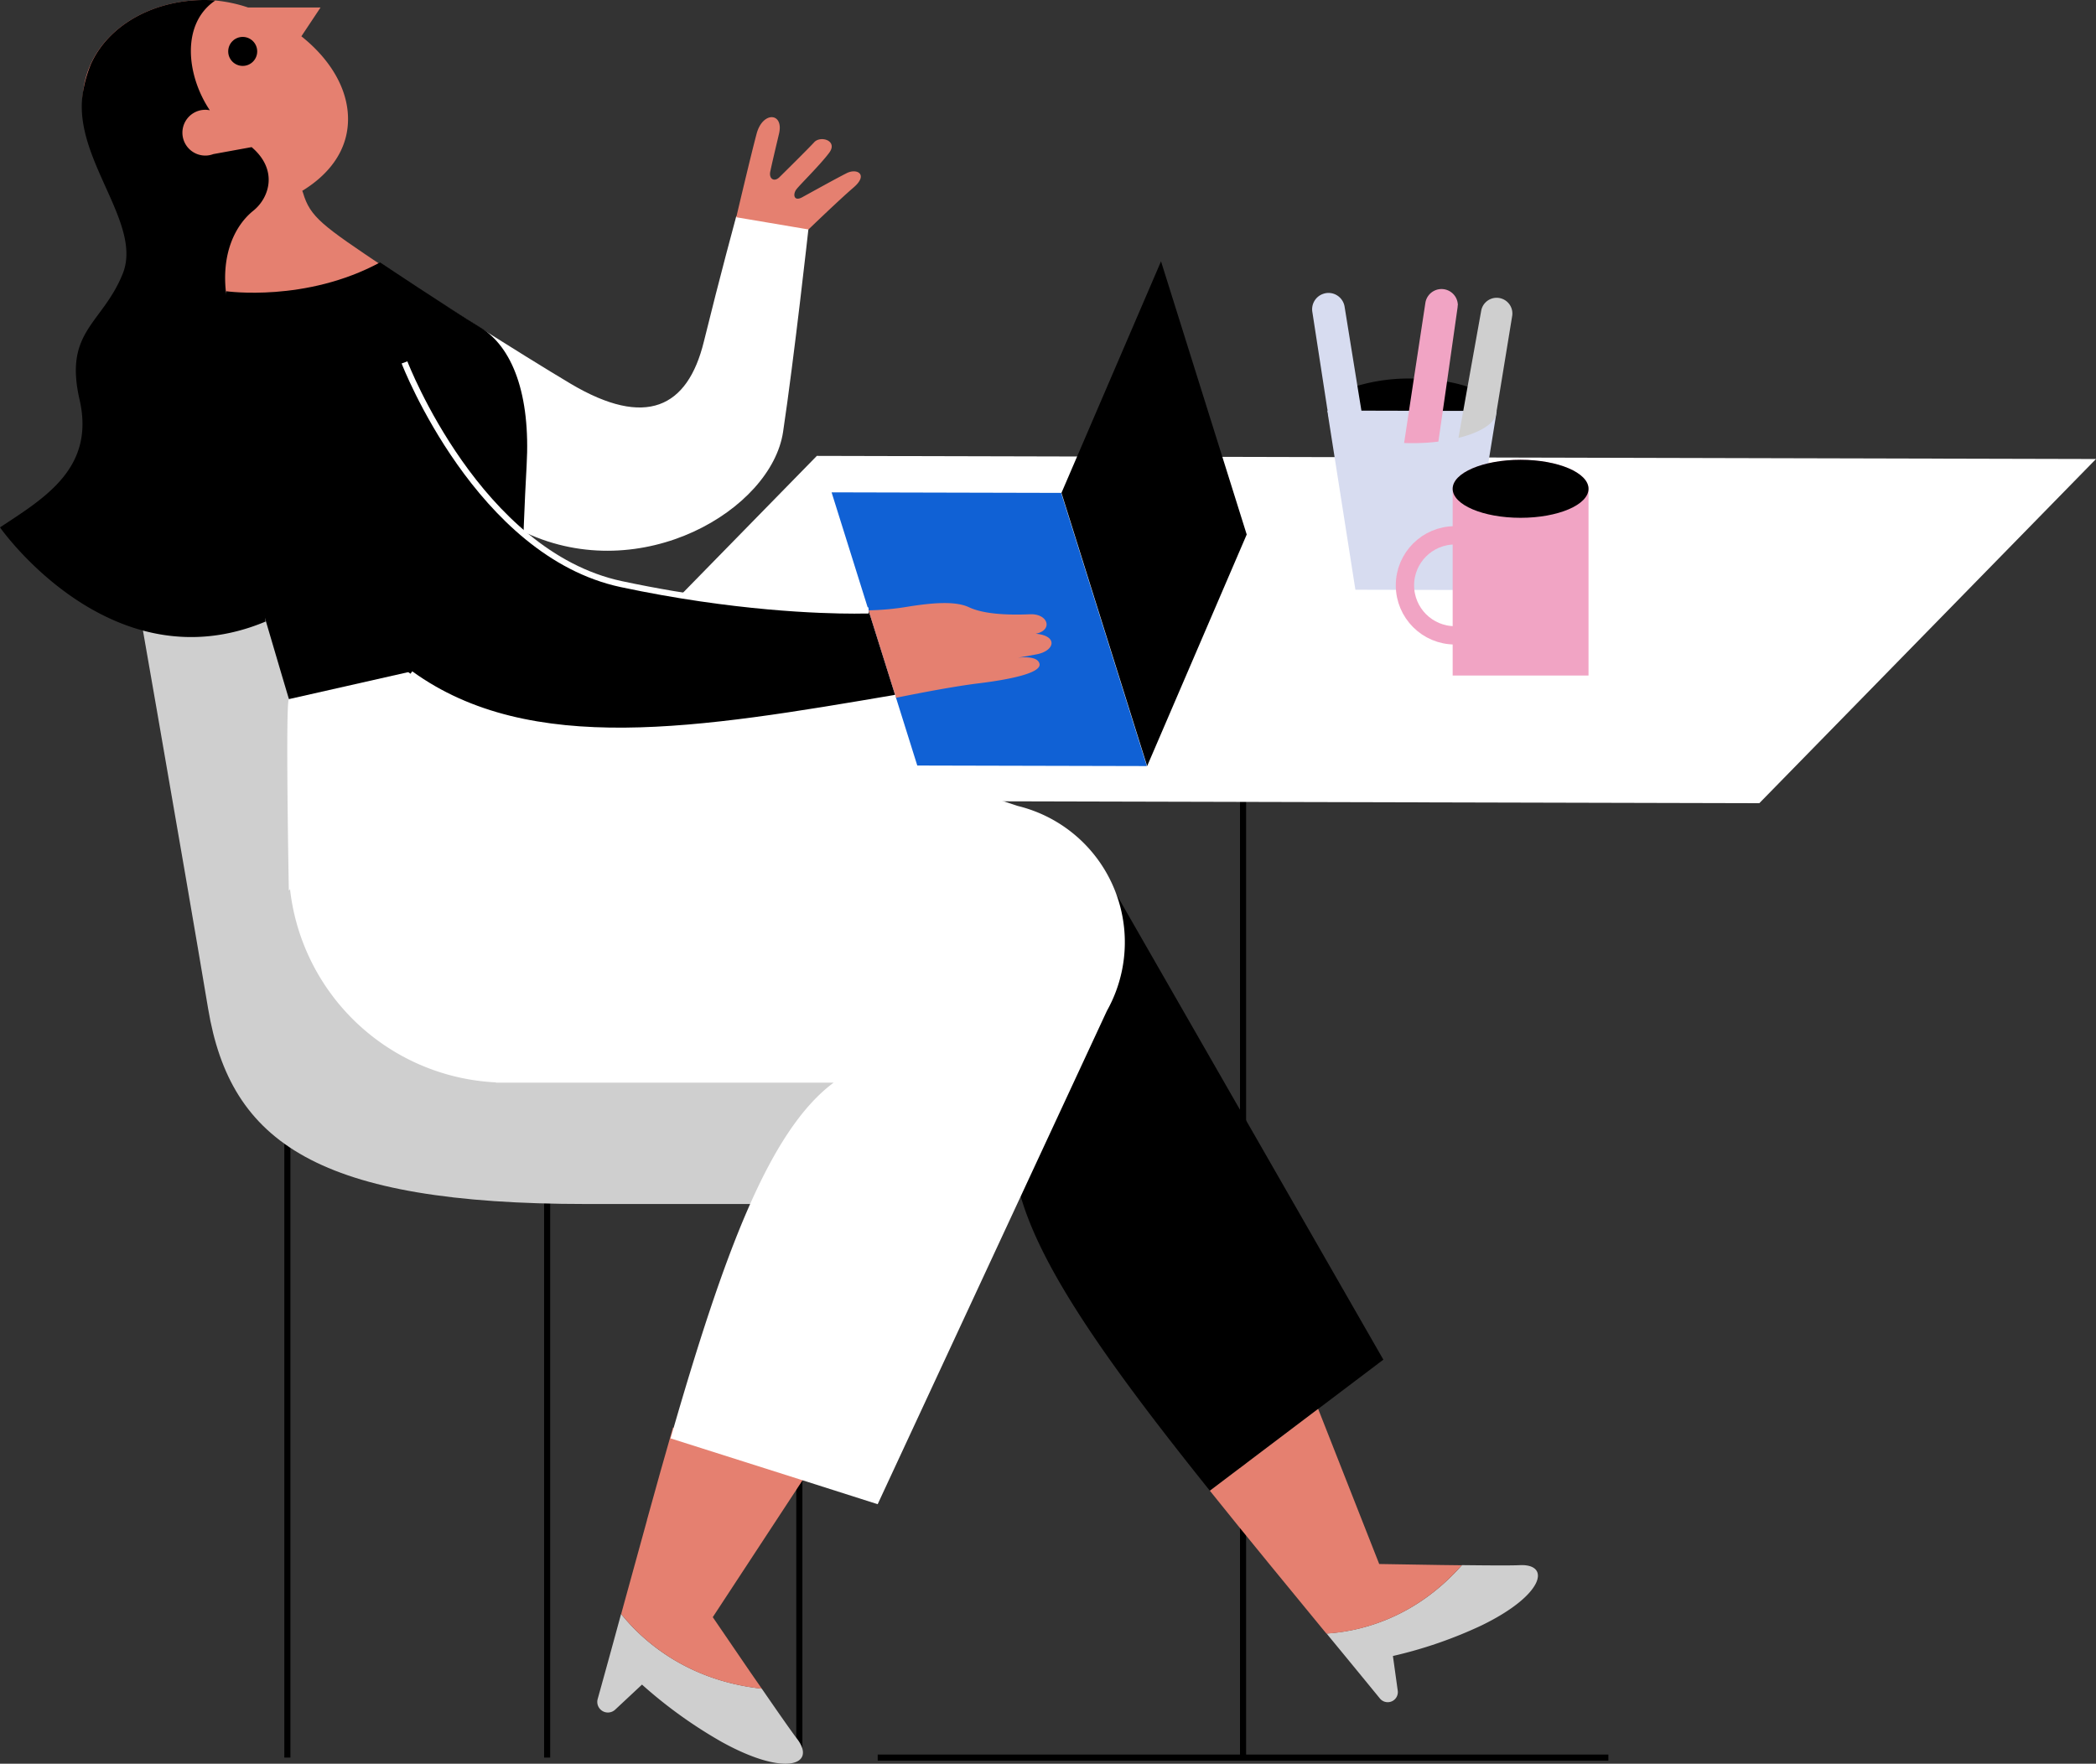 <svg xmlns="http://www.w3.org/2000/svg" viewBox="0 0 686.56 577.71"><rect x="0" y="0" width="686.56" height="577.71" fill="#333333" stroke="none"/><defs><style>.cls-1{fill:#e58070}.cls-2{fill:#fff}.cls-3{fill:#cfcfcf}.cls-5{fill:#d7dcf0}.cls-6{fill:#f1a4c4}</style></defs><g id="Paleta"><path class="cls-1" d="M126.62 88c-21.07-14.13-25-16.82-27.38-24.89s-33.07 2.82-33.07 2.82l8.29 31.48s36.74 2.36 49.8-9.41"/><path class="cls-2" d="M133.24 92.22s38.31 24.36 53.76 33.52c24.5 14.5 38.21 7.89 43.54-13.78s10.63-41.13 10.63-41.13l23.66 4s-4.72 42.66-8.33 66.66c-3.84 25.51-46.33 50.67-84.33 33s-38.93-82.27-38.93-82.27z"/><path d="M287.5 574.71h239.33v2H287.5z"/><path d="M406.17 262.04h2v313.67h-2zM178.22 379.11h2v196.6h-2zM260.83 378.11h2v196.6h-2zM93.13 367.74h2v207.97h-2z"/><path class="cls-3" d="M40.17 168.38s20.66 118 28 162 36 64 124 64H293.5V305h-106c-34 0-41.33-8-46.67-42.33s-15-94.08-15-94.08z"/><path d="M359.45 282.66a46 46 0 0 1 5 8.13l88.68 154.57-21.34 16.13-35.49 26.81c-39.11-48.82-63.43-84.06-64.34-110.42z"/><path class="cls-3" d="M485.26 532.43a143.16 143.16 0 0 1-29 10l1.58 11.36a3.31 3.31 0 0 1-5.84 2.56q-9-11-17.48-21.29c9.84-.59 28.39-4.31 44.35-22.39 9.15.1 16.4.15 19.11 0 10.02-.35 7.76 9.83-12.72 19.76z"/><path class="cls-1" d="M472.17 512.63l6.66.08c-16 18.08-34.51 21.8-44.35 22.39l-2.09-2.54q-8.88-10.8-17.16-20.91l-.06-.08q-9.92-12.1-18.87-23.27l35.47-26.81 20 50.81z"/><path class="cls-3" d="M236.5 570.63a150.77 150.77 0 0 1-26.21-18.83l-8.78 8.2a3.48 3.48 0 0 1-5.74-3.46q4-14.37 7.67-27.89c6.47 8.08 20.9 21.73 46.08 24.47 5.45 7.91 9.81 14.16 11.55 16.42 6.48 8.46-3.64 12.64-24.57 1.09z"/><path class="cls-1" d="M245.55 547.4c1.36 2 2.7 3.93 4 5.76-25.18-2.74-39.61-16.39-46.08-24.47.3-1.12.61-2.23.91-3.33q3.9-14.16 7.54-27.39v-.09q4.37-15.86 8.52-30.29l44.48 14.18-31.45 47.94c4.06 5.95 8.23 12.06 12.08 17.69z"/><path class="cls-2" d="M333.38 264L196.6 218.81a70.87 70.87 0 0 0-16.77-5.55h-.05a72.18 72.18 0 0 0-13.78-1.35c-1.65 0-3.28.08-4.9.19h-67l.51 17c-1.14 1 0 62.61 0 62.61l.44-.47v.47a71.36 71.36 0 0 0 67.38 62.83v.09h110.63c-21.19 15.78-36 56.09-53.41 116.52L262 484.59l25.49 8.12 75.09-161.61a45.94 45.94 0 0 0-29.2-67.1z"/><path class="cls-2" d="M686.56 150.35l-419-1.02-110.28 112.73 419 1.03 110.28-112.74z"/><path fill="#1061d5" d="M375.66 250.93l-75.2-.18-28.07-89.48 75.2.18 28.07 89.48z"/><path d="M408.37 175.08l-32.61 75.85-28.07-89.48L380.3 85.6l28.07 89.48zM94.64 229s-16.47-55.21-19.81-68.6-3.66-25.21-2.33-44.4 1.67-20.6 1.67-20.6 26 3.71 50.33-9.45c0 0 22.24 14.85 32.79 21.27s16.54 21.94 15.21 45.24-2.17 59.42-2.17 59.42z"/><path d="M132.5 118.71s23.67 62.51 71 72.59 81 8.62 81 8.62l9 28.65c-67.33 11.47-120.82 19.81-159-7.86a264.82 264.82 0 0 1-22.45-18"/><path class="cls-1" d="M114 39c0 15.83-14.76 26-31 30a66.6 66.6 0 0 1-16 2c-21 0-40-16-40-37a32.54 32.54 0 0 1 .64-6.49.36.36 0 0 0 0-.1 30 30 0 0 1 2-6.27C35.66 7.83 50.75 0 67 0c1.15 0 2.32.05 3.5.16a47.69 47.69 0 0 1 10.75 2.29H105l-6.28 9.44C107.67 19 114 28.63 114 39z"/><circle cx="79.5" cy="16.84" r="4.75"/><path d="M83 69c5.19-4.17 8.25-13.3-.58-20.81l-12.56 2.29a7.33 7.33 0 0 1-2.61.48 7.5 7.5 0 0 1 0-15 7.21 7.21 0 0 1 1.48.16C61 24.59 59.31 7.71 70.53.16 69.35.05 68.18 0 67 0 50.75 0 35.66 7.83 29.71 21.14a46.66 46.66 0 0 0-2 6.27.36.36 0 0 1 0 .1c-.26 1.12-.48 2.24-.64 3.37C24 52.21 46.86 73.21 40.18 89.71S20.89 108.4 26.06 130.9 14.5 163.16 0 172.75c0 0 36.37 52.05 87 30.84L74.17 97c-1.92-13.79 2.9-23.26 8.83-28z"/><path class="cls-1" d="M241.17 71.16s4.66-19.84 6.66-27.34 9-7 7.34 0-2.36 10-2.86 12.38 1.28 3.53 3 1.84 9.34-9.22 11.41-11.47 7.87-.5 4.87 3.5-9.47 10.32-10.71 11.93-.88 4.12 1.87 2.62 11.25-6.23 14.63-7.92 7.12.5 2.24 4.69-14.79 13.77-14.79 13.77zM284.51 199.92a87.5 87.5 0 0 0 12.93-1.21c8-1.28 15.5-1.9 19.94.19 5.31 2.5 14 2.56 20 2.31s7.62 5.25 1.87 6.38c7.37.62 6.37 5.62.25 6.75l-6.12 1.12s6.49-1 7.12 2-9.75 5.13-20 6.38-27 4.73-27 4.73z"/><path d="M490.27 134.61a4 4 0 0 1-.31 1.55c-1.17 3-5.7 5.64-12.09 7.25h-.14a49.29 49.29 0 0 1-6.63 1.22 67.73 67.73 0 0 1-8.61.5c-.88 0-1.75 0-2.61-.05a61.22 61.22 0 0 1-12.49-1.69c-6.41-1.61-11-4.21-12.27-7.22a4.27 4.27 0 0 1-.36-1.71 3.17 3.17 0 0 1 0-.44c.34-3.08 4.09-5.8 9.85-7.64a59.75 59.75 0 0 1 17.93-2.38h.54a65.65 65.65 0 0 1 10.87 1 46.63 46.63 0 0 1 6.8 1.68h.13c5.6 1.9 9.19 4.64 9.38 7.71a2.26 2.26 0 0 1 .01.22z"/><path class="cls-5" d="M480.77 193.26l-36.8-.09-9.21-58.69 55.51.14-9.5 58.64z"/><path class="cls-3" d="M495.32 103.53l-5.05 30.88-.3 1.81c-1.17 3-5.71 5.58-12.1 7.19h-.14l3-16.84 4.45-24.8a5.15 5.15 0 0 1 5.05-4.23 4.81 4.81 0 0 1 .83.07 5.14 5.14 0 0 1 4.26 5.92z"/><path class="cls-5" d="M447.39 143.41c-6.41-1.61-11-4.21-12.27-7.22l-.34-2.15-4.92-31.92a5.34 5.34 0 0 1 3.72-5.92 5.17 5.17 0 0 1 1.59-.25 5.35 5.35 0 0 1 5.26 4.5l4.2 26z"/><path class="cls-6" d="M477.48 100a6.64 6.64 0 0 1-.05.77L474 124.91l-2.85 19.74a67.73 67.73 0 0 1-8.61.5c-.88 0-1.75 0-2.61-.05l3.2-21.14 3.76-24.73a5.35 5.35 0 0 1 10.64.8z"/><path class="cls-2" d="M202.86 240.37c-26.33 0-49.61-4.84-69-18.85l1.18-1.62c38.71 28 94.1 18.61 158.24 7.69l.34 2c-32.84 5.57-63.44 10.78-90.76 10.78zM279.9 201c-10.86 0-39.75-.85-76.61-8.7-47.29-10.1-71.49-72.61-71.73-73.24l1.88-.7c.23.62 24 62.11 70.27 72 46.67 9.94 80.42 8.61 80.76 8.6l.08 2c-.07-.04-1.69.04-4.65.04z"/><path class="cls-6" d="M520.33 160.11v61.17h-44.5v-61.17c0-5.25 10-9.5 22.25-9.5s22.25 4.25 22.25 9.5z"/><ellipse cx="498.08" cy="160.11" rx="22.25" ry="9.5"/><circle cx="476.58" cy="191.73" r="16.38" fill="none" stroke="#f1a4c4" stroke-miterlimit="10" stroke-width="6"/></g></svg>